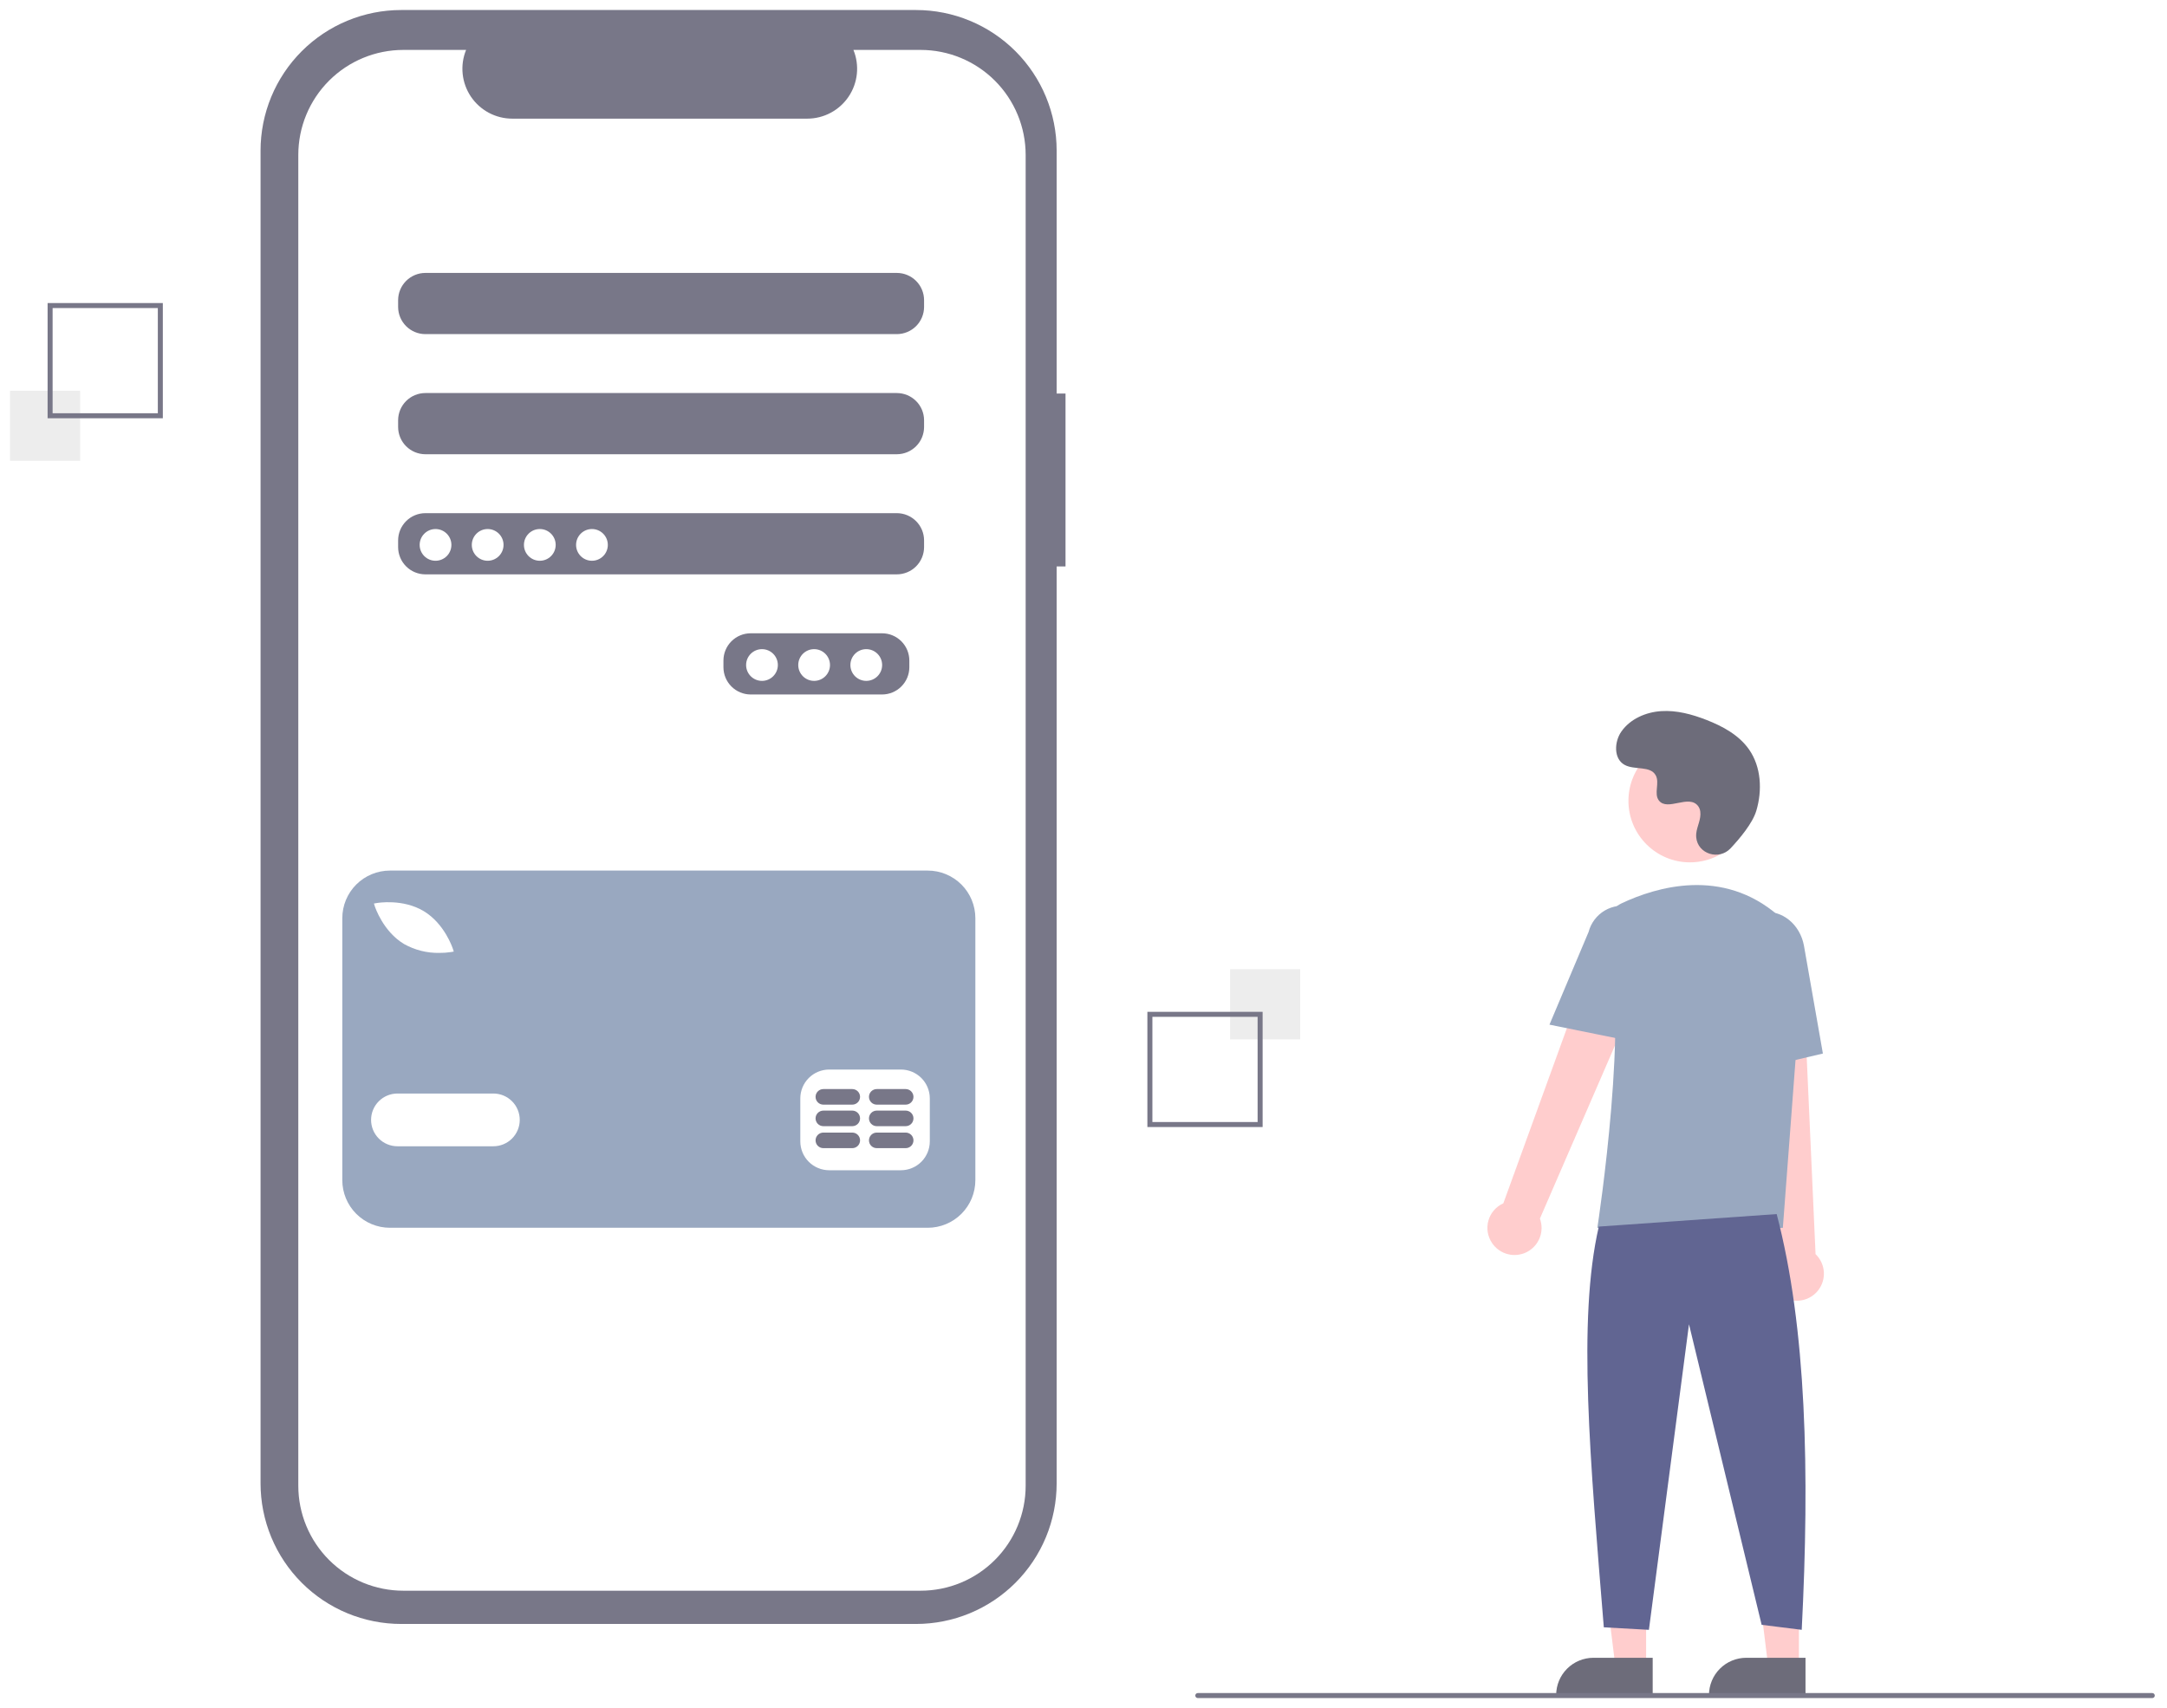 <svg width="865" height="682" viewBox="0 0 865 682" fill="none" xmlns="http://www.w3.org/2000/svg">
<g id="undraw_Mobile_pay_re_sjb8 1" opacity="0.7" clip-path="url(#clip0)" filter="url(#filter0_d)">
<path id="Vector" d="M425.325 153.136H421.784V56.139C421.784 41.25 415.869 26.971 405.341 16.443C394.813 5.915 380.534 1.85655e-05 365.645 3.56295e-10H160.144C152.772 -2.62641e-05 145.471 1.452 138.66 4.273C131.849 7.094 125.66 11.23 120.447 16.443C115.234 21.656 111.099 27.844 108.278 34.655C105.457 41.467 104.005 48.767 104.005 56.139V588.271C104.005 595.644 105.457 602.944 108.278 609.755C111.099 616.566 115.234 622.755 120.447 627.968C125.66 633.181 131.849 637.316 138.66 640.137C145.471 642.958 152.771 644.411 160.144 644.411H365.645C373.017 644.411 380.317 642.958 387.128 640.137C393.939 637.316 400.128 633.181 405.341 627.968C410.554 622.755 414.689 616.566 417.51 609.755C420.332 602.944 421.784 595.644 421.784 588.272V222.18H425.325V153.136Z" fill="#3F3D56"/>
<path id="Vector_2" d="M367.487 15.933H340.662C341.896 18.958 342.367 22.239 342.034 25.488C341.7 28.737 340.573 31.855 338.751 34.566C336.929 37.277 334.469 39.498 331.586 41.034C328.703 42.57 325.487 43.374 322.221 43.374H204.492C201.226 43.373 198.01 42.57 195.127 41.034C192.245 39.498 189.784 37.277 187.962 34.566C186.14 31.855 185.013 28.737 184.68 25.488C184.346 22.239 184.817 18.958 186.051 15.933H160.996C149.878 15.933 139.214 20.35 131.352 28.212C123.489 36.075 119.072 46.738 119.072 57.857V589.209C119.072 594.714 120.157 600.166 122.264 605.252C124.37 610.339 127.459 614.961 131.352 618.854C135.245 622.747 139.866 625.835 144.953 627.942C150.039 630.048 155.491 631.133 160.996 631.133H367.487C378.606 631.133 389.27 626.716 397.132 618.854C404.994 610.991 409.411 600.328 409.411 589.209V57.857C409.411 52.352 408.327 46.9 406.22 41.814C404.113 36.727 401.025 32.105 397.132 28.212C393.239 24.32 388.617 21.231 383.531 19.125C378.444 17.018 372.993 15.933 367.487 15.933H367.487ZM362.98 262.431C362.972 265.308 361.825 268.065 359.79 270.1C357.756 272.135 354.999 273.281 352.121 273.29H299.635C296.758 273.281 294 272.135 291.966 270.1C289.931 268.065 288.784 265.308 288.776 262.431V259.716C288.784 256.838 289.931 254.081 291.966 252.046C294 250.012 296.758 248.865 299.635 248.857H352.121C354.999 248.865 357.756 250.012 359.79 252.046C361.825 254.081 362.972 256.838 362.98 259.716V262.431ZM368.862 214.469C368.854 217.347 367.707 220.104 365.673 222.138C363.638 224.173 360.881 225.32 358.003 225.328H169.777C166.9 225.32 164.142 224.173 162.108 222.138C160.073 220.104 158.926 217.347 158.918 214.469V211.754C158.926 208.877 160.073 206.12 162.108 204.085C164.142 202.05 166.9 200.904 169.777 200.895H358.003C360.881 200.904 363.638 202.05 365.673 204.085C367.707 206.12 368.854 208.877 368.862 211.754V214.469ZM368.862 166.508C368.854 169.385 367.707 172.142 365.673 174.177C363.638 176.212 360.881 177.358 358.003 177.367H169.777C166.9 177.358 164.142 176.212 162.108 174.177C160.073 172.142 158.926 169.385 158.918 166.508V163.793C158.926 160.915 160.073 158.158 162.108 156.124C164.142 154.089 166.9 152.942 169.777 152.934H358.003C360.881 152.942 363.638 154.089 365.673 156.124C367.707 158.158 368.854 160.915 368.862 163.793V166.508ZM368.862 118.546C368.854 121.424 367.707 124.181 365.673 126.216C363.638 128.25 360.881 129.397 358.003 129.405H169.777C166.9 129.397 164.142 128.25 162.108 126.216C160.073 124.181 158.926 121.424 158.918 118.546V115.831C158.926 112.954 160.073 110.197 162.108 108.162C164.142 106.127 166.9 104.981 169.777 104.972H358.003C360.881 104.981 363.638 106.127 365.673 108.162C367.707 110.197 368.854 112.954 368.862 115.831V118.546Z" fill="white"/>
<path id="Vector_3" d="M173.849 219.899C177.348 219.899 180.184 217.063 180.184 213.564C180.184 210.066 177.348 207.23 173.849 207.23C170.351 207.23 167.515 210.066 167.515 213.564C167.515 217.063 170.351 219.899 173.849 219.899Z" fill="white"/>
<path id="Vector_4" d="M194.663 219.899C198.161 219.899 200.997 217.063 200.997 213.564C200.997 210.066 198.161 207.23 194.663 207.23C191.164 207.23 188.328 210.066 188.328 213.564C188.328 217.063 191.164 219.899 194.663 219.899Z" fill="white"/>
<path id="Vector_5" d="M215.476 219.899C218.975 219.899 221.811 217.063 221.811 213.564C221.811 210.066 218.975 207.23 215.476 207.23C211.978 207.23 209.142 210.066 209.142 213.564C209.142 217.063 211.978 219.899 215.476 219.899Z" fill="white"/>
<path id="Vector_6" d="M236.29 219.899C239.788 219.899 242.624 217.063 242.624 213.564C242.624 210.066 239.788 207.23 236.29 207.23C232.791 207.23 229.955 210.066 229.955 213.564C229.955 217.063 232.791 219.899 236.29 219.899Z" fill="white"/>
<path id="Vector_7" d="M304.16 267.86C307.658 267.86 310.494 265.024 310.494 261.526C310.494 258.027 307.658 255.191 304.16 255.191C300.661 255.191 297.825 258.027 297.825 261.526C297.825 265.024 300.661 267.86 304.16 267.86Z" fill="white"/>
<path id="Vector_8" d="M324.973 267.86C328.472 267.86 331.308 265.024 331.308 261.526C331.308 258.027 328.472 255.191 324.973 255.191C321.475 255.191 318.639 258.027 318.639 261.526C318.639 265.024 321.475 267.86 324.973 267.86Z" fill="white"/>
<path id="Vector_9" d="M345.787 267.86C349.285 267.86 352.121 265.024 352.121 261.526C352.121 258.027 349.285 255.191 345.787 255.191C342.288 255.191 339.452 258.027 339.452 261.526C339.452 265.024 342.288 267.86 345.787 267.86Z" fill="white"/>
<path id="Vector_10" d="M370.319 343.601H155.652C150.609 343.601 145.772 345.605 142.206 349.171C138.64 352.737 136.636 357.574 136.636 362.617V467.207C136.636 472.25 138.64 477.087 142.206 480.653C145.772 484.219 150.609 486.223 155.652 486.223H370.319C375.362 486.223 380.199 484.219 383.765 480.653C387.331 477.087 389.334 472.25 389.334 467.207V362.617C389.334 357.574 387.331 352.737 383.765 349.171C380.199 345.605 375.362 343.601 370.319 343.601H370.319ZM150.341 356.573C150.765 356.496 160.816 354.786 169.14 359.794C177.463 364.801 180.661 374.485 180.793 374.894L181.129 375.938L180.049 376.13C178.508 376.37 176.95 376.485 175.391 376.472C170.443 376.566 165.561 375.336 161.249 372.908C152.926 367.901 149.729 358.218 149.597 357.809L149.26 356.764L150.341 356.573ZM196.939 453.678H158.652C155.859 453.678 153.181 452.569 151.206 450.594C149.232 448.62 148.122 445.941 148.122 443.149C148.122 440.356 149.232 437.678 151.206 435.704C153.181 433.729 155.859 432.62 158.652 432.62H196.939C199.732 432.62 202.41 433.729 204.384 435.704C206.359 437.678 207.468 440.356 207.468 443.149C207.468 445.941 206.359 448.62 204.384 450.594C202.41 452.569 199.732 453.678 196.939 453.678ZM371.148 451.764C371.139 454.807 369.926 457.724 367.774 459.876C365.621 462.028 362.705 463.241 359.661 463.25H330.946C327.902 463.241 324.986 462.028 322.834 459.876C320.681 457.724 319.468 454.807 319.46 451.764V434.534C319.468 431.491 320.681 428.574 322.834 426.422C324.986 424.27 327.902 423.057 330.946 423.048H359.661C362.705 423.057 365.621 424.27 367.774 426.422C369.926 428.574 371.139 431.491 371.148 434.534L371.148 451.764Z" fill="#6E83A5"/>
<path id="Vector_11" d="M340.204 448.213H328.659C327.834 448.213 327.043 448.541 326.46 449.124C325.878 449.707 325.55 450.497 325.55 451.322C325.55 452.146 325.878 452.937 326.46 453.52C327.043 454.103 327.834 454.43 328.659 454.43H340.204C341.029 454.43 341.819 454.103 342.402 453.52C342.985 452.937 343.313 452.146 343.313 451.322C343.313 450.497 342.985 449.707 342.402 449.124C341.819 448.541 341.029 448.213 340.204 448.213Z" fill="#3F3D56"/>
<path id="Vector_12" d="M361.52 448.213H349.974C349.149 448.213 348.359 448.541 347.776 449.124C347.193 449.707 346.865 450.497 346.865 451.322C346.865 452.146 347.193 452.937 347.776 453.52C348.359 454.103 349.149 454.43 349.974 454.43H361.52C362.344 454.43 363.135 454.103 363.718 453.52C364.301 452.937 364.628 452.146 364.628 451.322C364.628 450.497 364.301 449.707 363.718 449.124C363.135 448.541 362.344 448.213 361.52 448.213Z" fill="#3F3D56"/>
<path id="Vector_13" d="M340.203 439.438H328.657C327.832 439.438 327.042 439.766 326.459 440.349C325.876 440.932 325.548 441.723 325.548 442.547C325.548 443.371 325.876 444.162 326.459 444.745C327.042 445.328 327.832 445.655 328.657 445.655H340.203C341.027 445.655 341.818 445.328 342.401 444.745C342.984 444.162 343.311 443.371 343.311 442.547C343.311 441.723 342.984 440.932 342.401 440.349C341.818 439.766 341.027 439.438 340.203 439.438Z" fill="#3F3D56"/>
<path id="Vector_14" d="M361.518 439.438H349.972C349.148 439.438 348.357 439.766 347.774 440.349C347.191 440.932 346.864 441.723 346.864 442.547C346.864 443.371 347.191 444.162 347.774 444.745C348.357 445.328 349.148 445.655 349.972 445.655H361.518C362.342 445.655 363.133 445.328 363.716 444.745C364.299 444.162 364.626 443.371 364.626 442.547C364.626 441.723 364.299 440.932 363.716 440.349C363.133 439.766 362.342 439.438 361.518 439.438H361.518Z" fill="#3F3D56"/>
<path id="Vector_15" d="M340.203 430.841H328.657C327.832 430.841 327.042 431.169 326.459 431.752C325.876 432.335 325.548 433.125 325.548 433.95C325.548 434.774 325.876 435.565 326.459 436.148C327.042 436.731 327.832 437.058 328.657 437.058H340.203C341.027 437.058 341.818 436.731 342.401 436.148C342.984 435.565 343.311 434.774 343.311 433.95C343.311 433.125 342.984 432.335 342.401 431.752C341.818 431.169 341.027 430.841 340.203 430.841Z" fill="#3F3D56"/>
<path id="Vector_16" d="M361.518 430.841H349.972C349.148 430.841 348.357 431.169 347.774 431.752C347.191 432.335 346.864 433.125 346.864 433.95C346.864 434.774 347.191 435.565 347.774 436.148C348.357 436.731 349.148 437.058 349.972 437.058H361.518C362.342 437.058 363.133 436.731 363.716 436.148C364.299 435.565 364.626 434.774 364.626 433.95C364.626 433.125 364.299 432.335 363.716 431.752C363.133 431.169 362.342 430.841 361.518 430.841H361.518Z" fill="#3F3D56"/>
<path id="Vector_17" d="M519 383H491V411H519V383Z" fill="#E6E6E6"/>
<path id="Vector_18" d="M458 400H504V446H458V400ZM502 402H460V444H502V402Z" fill="#3F3D56"/>
<path id="Vector_19" d="M32 152H4V180H32V152Z" fill="#E6E6E6"/>
<path id="Vector_20" d="M65 163H19V117H65V163ZM21 161H63V119H21V161Z" fill="#3F3D56"/>
<path id="Vector_21" d="M657.077 661.417H644.817L638.985 614.129H657.079L657.077 661.417Z" fill="#FFB8B8"/>
<path id="Vector_22" d="M636.06 657.914H659.704V672.8H621.173C621.173 668.852 622.742 665.066 625.533 662.274C628.325 659.482 632.112 657.914 636.06 657.914Z" fill="#2F2E41"/>
<path id="Vector_23" d="M718.077 661.417H705.817L699.985 614.129H718.079L718.077 661.417Z" fill="#FFB8B8"/>
<path id="Vector_24" d="M697.06 657.914H720.704V672.8H682.173C682.173 668.852 683.742 665.066 686.533 662.274C689.325 659.482 693.112 657.914 697.06 657.914Z" fill="#2F2E41"/>
<path id="Vector_25" d="M595.576 492.303C594.694 491.004 594.108 489.527 593.858 487.976C593.609 486.426 593.702 484.839 594.133 483.329C594.563 481.818 595.319 480.421 596.347 479.234C597.376 478.047 598.652 477.1 600.086 476.46L641.762 361.594L662.269 372.785L614.685 482.556C615.6 485.036 615.574 487.767 614.611 490.229C613.648 492.692 611.815 494.716 609.46 495.917C607.105 497.119 604.39 497.414 601.831 496.748C599.272 496.082 597.047 494.501 595.576 492.303Z" fill="#FFB8B8"/>
<path id="Vector_26" d="M711.815 513.887C710.452 513.106 709.278 512.036 708.374 510.752C707.47 509.467 706.858 508.001 706.582 506.454C706.307 504.908 706.373 503.321 706.777 501.803C707.181 500.285 707.913 498.875 708.922 497.671L696.011 376.161L719.349 377.228L724.714 496.748C726.625 498.576 727.799 501.041 728.013 503.677C728.227 506.312 727.467 508.935 725.877 511.047C724.287 513.16 721.978 514.616 719.386 515.139C716.794 515.663 714.1 515.217 711.815 513.887V513.887Z" fill="#FFB8B8"/>
<path id="Vector_27" d="M674.584 340.317C688.149 340.317 699.145 329.321 699.145 315.756C699.145 302.192 688.149 291.195 674.584 291.195C661.02 291.195 650.023 302.192 650.023 315.756C650.023 329.321 661.02 340.317 674.584 340.317Z" fill="#FFB8B8"/>
<path id="Vector_28" d="M711.658 486.252H637.611L637.7 485.676C637.833 484.815 650.897 399.237 641.262 371.24C640.295 368.489 640.38 365.477 641.501 362.785C642.621 360.093 644.698 357.91 647.331 356.657H647.332C661.103 350.171 687.539 342.186 709.852 361.566C713.135 364.465 715.699 368.088 717.341 372.148C718.982 376.209 719.657 380.596 719.311 384.962L711.658 486.252Z" fill="#6E83A5"/>
<path id="Vector_29" d="M651.833 411.884L618.496 405.121L634.122 368.091C635.057 364.505 637.377 361.435 640.572 359.557C643.767 357.678 647.577 357.143 651.166 358.069C654.755 358.996 657.829 361.308 659.716 364.499C661.602 367.689 662.146 371.498 661.228 375.089L651.833 411.884Z" fill="#6E83A5"/>
<path id="Vector_30" d="M694.529 424.442L692.525 378.5C691.005 369.864 695.949 361.7 703.552 360.366C711.157 359.036 718.584 365.026 720.11 373.726L727.643 416.653L694.529 424.442Z" fill="#6E83A5"/>
<path id="Vector_31" d="M709.194 480.752C721.109 526.129 722.409 583.822 719.194 646.752L703.194 644.752L674.194 524.752L658.194 646.752L640.194 645.752C634.817 579.723 629.581 523.037 638.194 485.752L709.194 480.752Z" fill="#1E2364"/>
<path id="Vector_32" d="M690.767 334.738C686.185 339.619 677.676 336.998 677.079 330.331C677.032 329.813 677.036 329.292 677.089 328.775C677.398 325.821 679.104 323.14 678.695 320.021C678.603 319.245 678.313 318.506 677.855 317.872C674.204 312.983 665.633 320.059 662.187 315.633C660.074 312.919 662.558 308.646 660.936 305.613C658.796 301.609 652.457 303.584 648.482 301.391C644.06 298.952 644.324 292.166 647.235 288.039C650.786 283.005 657.011 280.319 663.159 279.932C669.306 279.545 675.412 281.207 681.151 283.444C687.672 285.985 694.139 289.497 698.152 295.231C703.032 302.204 703.502 311.579 701.061 319.733C699.576 324.693 694.509 330.752 690.767 334.738Z" fill="#2F2E41"/>
<path id="Vector_33" d="M859.122 674H478.122C477.857 674 477.602 673.895 477.415 673.707C477.227 673.52 477.122 673.265 477.122 673C477.122 672.735 477.227 672.48 477.415 672.293C477.602 672.105 477.857 672 478.122 672H859.122C859.387 672 859.642 672.105 859.829 672.293C860.017 672.48 860.122 672.735 860.122 673C860.122 673.265 860.017 673.52 859.829 673.707C859.642 673.895 859.387 674 859.122 674Z" fill="#3F3D56"/>
</g>
<defs>
<filter id="filter0_d" x="0" y="0" width="864.122" height="682" filterUnits="userSpaceOnUse" color-interpolation-filters="sRGB">
<feFlood flood-opacity="0" result="BackgroundImageFix"/>
<feColorMatrix in="SourceAlpha" type="matrix" values="0 0 0 0 0 0 0 0 0 0 0 0 0 0 0 0 0 0 127 0"/>
<feOffset dy="4"/>
<feGaussianBlur stdDeviation="2"/>
<feColorMatrix type="matrix" values="0 0 0 0 0 0 0 0 0 0 0 0 0 0 0 0 0 0 0.25 0"/>
<feBlend mode="normal" in2="BackgroundImageFix" result="effect1_dropShadow"/>
<feBlend mode="normal" in="SourceGraphic" in2="effect1_dropShadow" result="shape"/>
</filter>
<clipPath id="clip0">
<rect width="856.122" height="674" fill="white" transform="translate(4)"/>
</clipPath>
</defs>
</svg>
